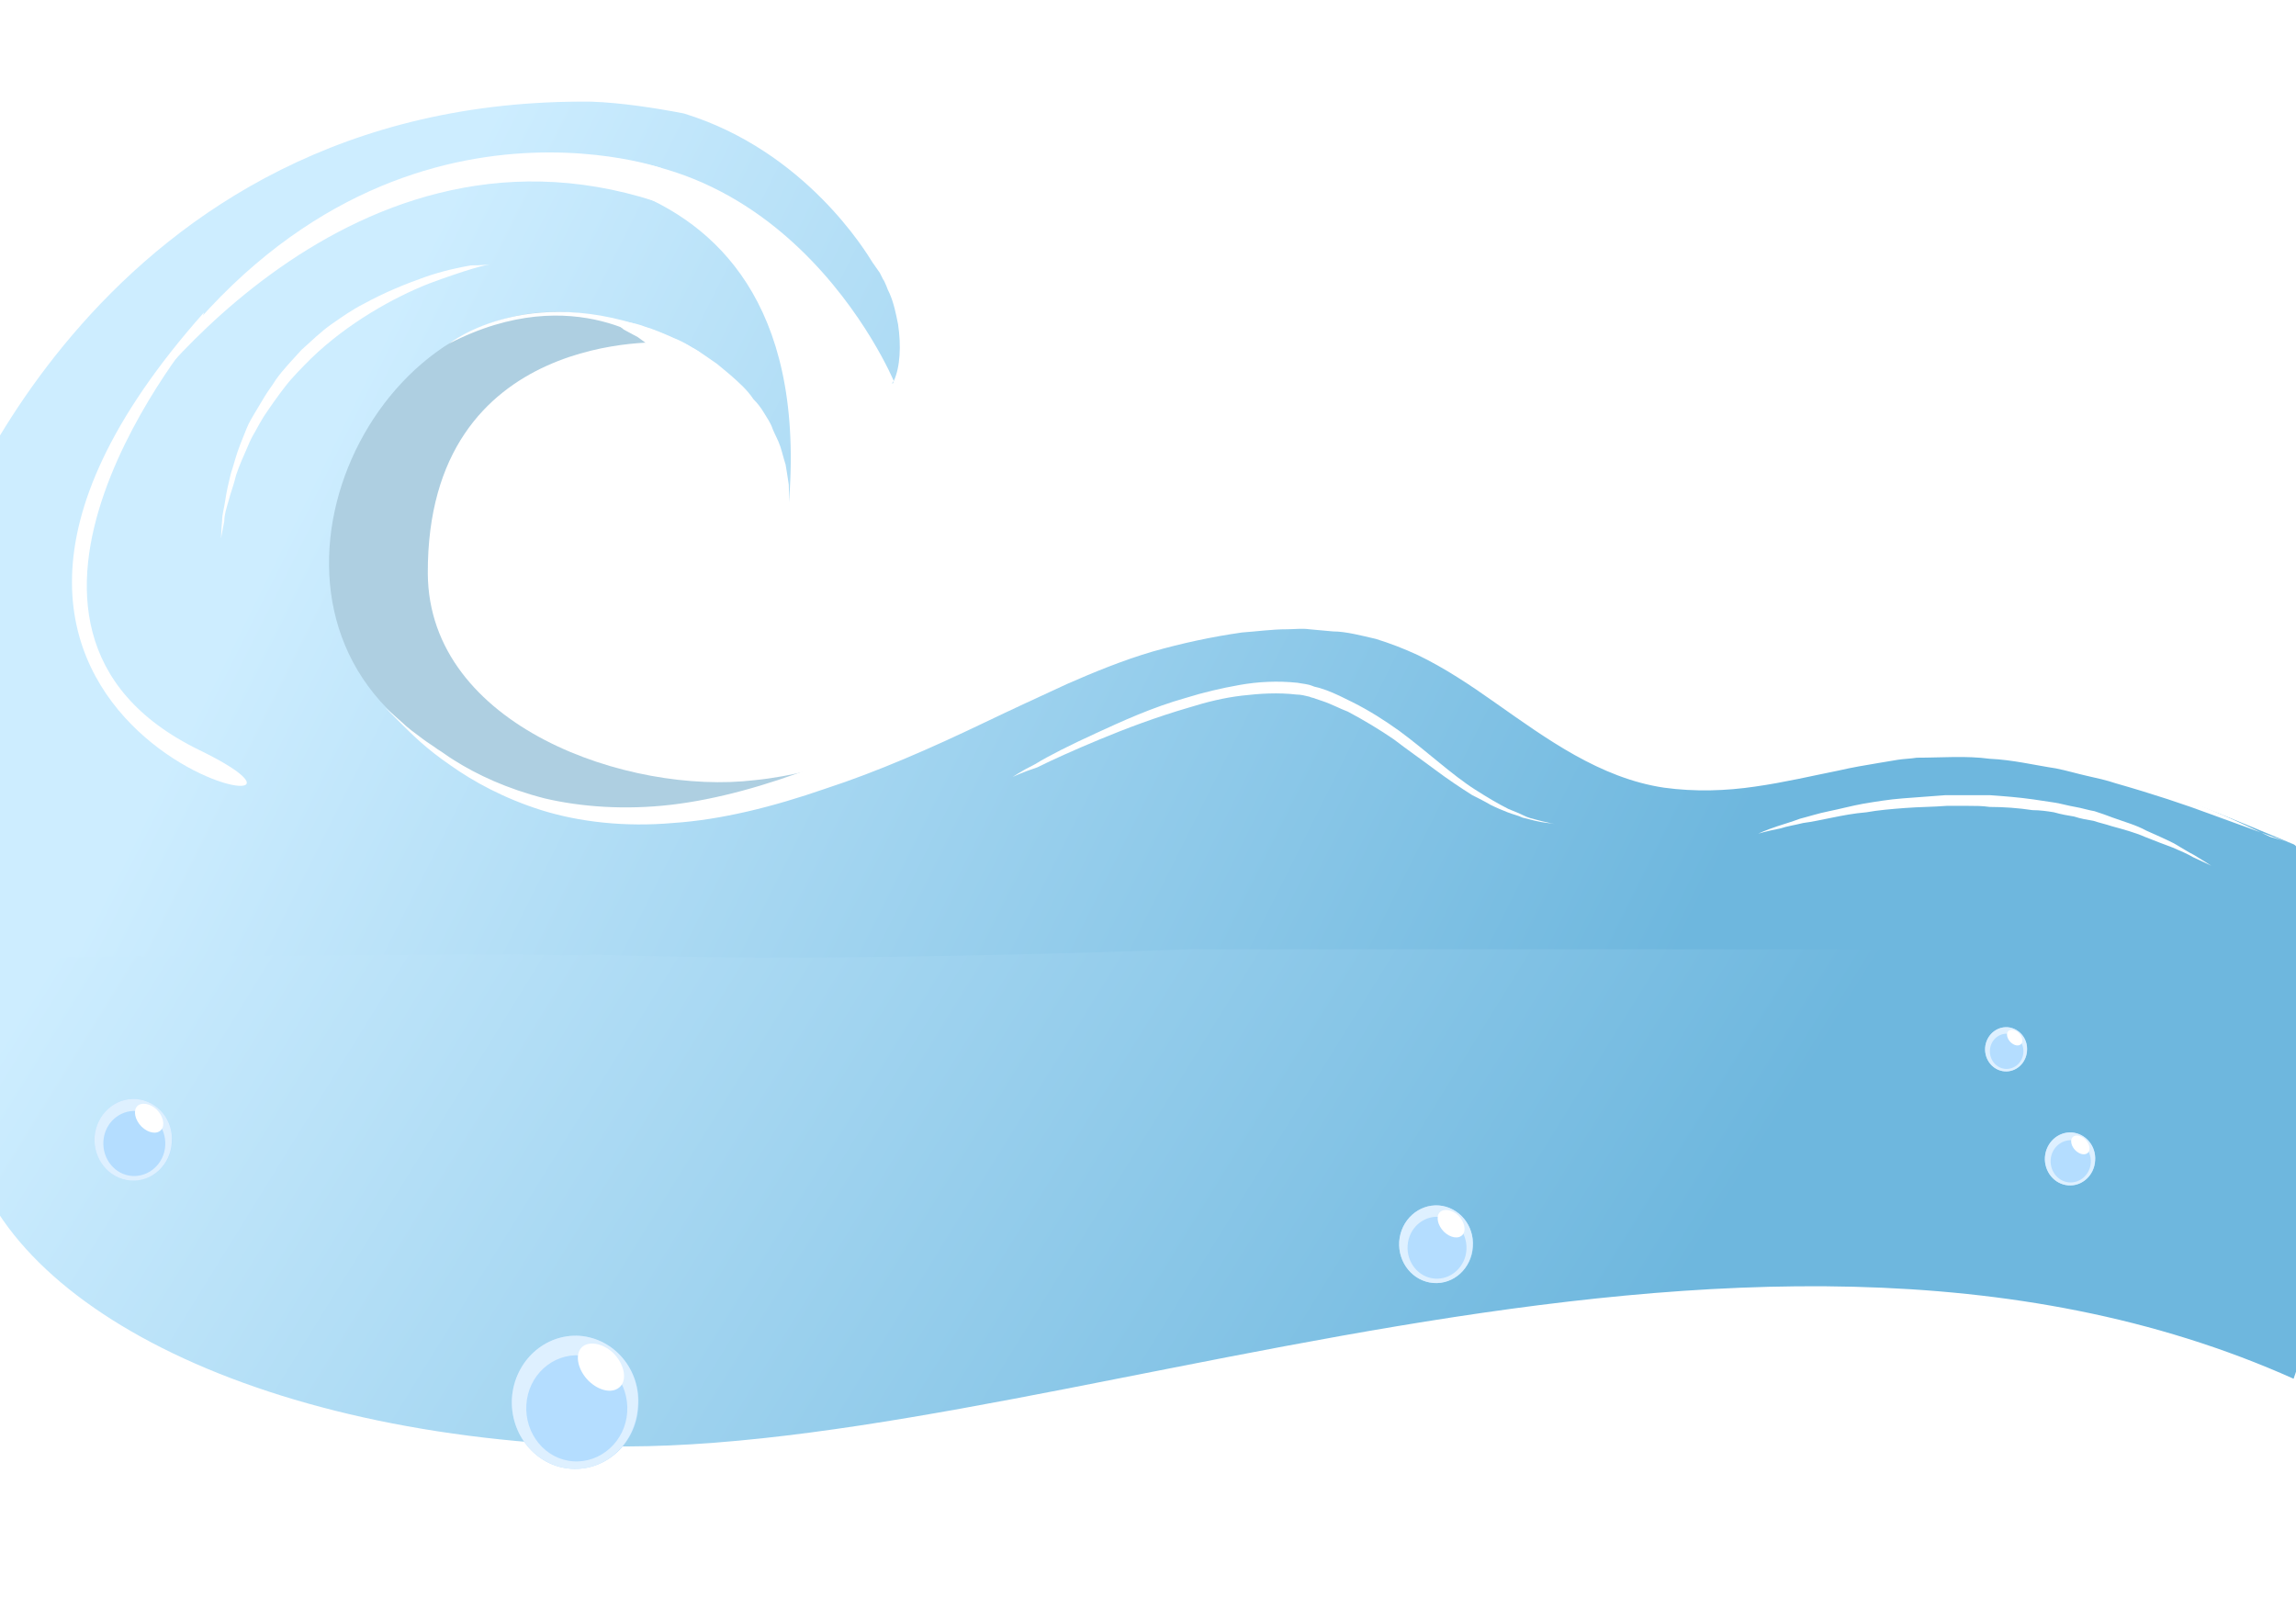<?xml version="1.0" encoding="UTF-8"?> <svg xmlns="http://www.w3.org/2000/svg" width="1920" height="1355" viewBox="0 0 1920 1355" fill="none"> <g clip-path="url(#clip0_866_18)"> <path d="M357.745 479.705C358.64 607.686 526.151 664.964 630.957 652.435C693.661 646.17 750.095 619.321 803.842 601.421C696.348 759.831 445.531 792.05 272.646 720.452C37.056 622.006 72.887 315.03 296.832 239.852C480.466 179.889 552.128 281.021 557.503 286.391C557.503 286.391 356.849 273.861 357.745 479.705Z" fill="#AECFE1"></path> <g filter="url(#filter0_d_866_18)"> <path d="M-29.996 921.572C-21.774 1063.26 184.956 1185.22 487.569 1198.89C862.389 1215.83 1451.51 934.306 1918 1143C2153.5 464 1531.74 793.149 957.114 781.872C527.676 773.444 155.418 668.744 -5.379 762.982L-29.996 921.572Z" fill="url(#paint0_linear_866_18)"></path> </g> <path d="M1918.19 706.133C1816.97 664.069 1714.85 619.321 1604.67 625.585C1508.82 631.85 1431.78 676.599 1338.62 628.27C1264.27 589.787 1213.21 527.139 1123.63 514.609C1043.01 505.659 962.394 526.244 890.732 559.358C705.306 646.17 496.59 771.466 323.705 592.472C198.296 464.49 335.35 216.583 511.818 267.597C580.793 285.496 673.954 369.623 619.312 449.276C585.272 498.499 484.049 451.066 537.796 424.217C553.024 416.162 564.669 435.851 564.669 435.851C564.669 435.851 571.835 366.939 511.818 407.212C415.97 481.495 511.818 595.156 616.624 556.673C691.87 528.929 724.118 454.646 725.909 376.783L748.304 398.263C831.611 365.149 828.923 255.067 786.822 192.419C699.036 48.328 487.632 30.429 341.621 84.127C352.37 72.493 364.015 59.963 376.556 47.434C391.784 31.324 367.598 51.908 323.705 91.287C172.319 154.83 -15.794 291.761 -48.042 459.121C-76.707 609.476 -29.231 801 -29.231 801C-29.231 801 -20.273 801 375.66 798.315C448.218 797.42 484.049 800.105 495.694 798.315C629.165 802.79 793.092 801 994.642 793.84H1936.1C1937 781.311 1929.83 712.398 1918.19 706.133Z" fill="url(#paint1_linear_866_18)"></path> <path d="M511.819 267.597L525.256 269.387C529.735 270.282 534.214 271.177 538.692 272.966C547.65 275.651 555.712 279.231 563.774 282.811C568.253 284.601 571.836 286.391 576.315 289.076C579.898 291.761 584.377 293.551 587.96 296.236L599.605 304.291L610.355 313.24C617.521 319.505 624.687 325.77 630.062 333.825C633.645 337.404 636.332 340.984 639.019 345.459C641.707 349.934 644.394 353.514 646.186 358.884C647.977 363.359 650.665 367.834 652.456 373.203C654.248 378.573 655.143 383.048 656.935 388.418C657.831 393.788 658.727 399.158 659.622 405.422C659.622 410.792 660.518 430.482 659.622 433.167C659.622 433.167 652.456 443.906 651.56 446.591L647.977 453.751L644.394 460.911L641.707 464.491L639.019 468.965L638.124 470.755L637.228 471.65L636.332 472.545C635.436 474.335 633.645 476.125 631.853 477.02C629.166 479.705 626.479 482.39 623.791 484.18C613.042 493.13 599.605 498.499 587.064 500.289C574.524 502.974 561.983 502.974 550.338 501.184C537.797 499.394 526.152 495.815 513.611 487.76C507.34 483.285 500.174 477.915 493.904 468.07C492.112 465.385 491.216 461.806 489.425 459.121C488.529 455.541 487.633 451.961 486.737 448.381C485.842 440.326 486.737 431.377 489.425 424.217C494.799 409.897 503.757 402.737 510.027 398.263C513.611 395.578 516.298 393.788 519.881 391.998L526.151 389.313C530.63 387.523 536.005 386.628 540.484 385.733C548.546 384.838 556.608 385.733 562.878 388.418C569.149 390.208 574.523 393.788 579.002 396.473C583.481 399.158 587.064 402.737 589.752 406.317C591.543 408.107 592.439 409.897 594.231 410.792L596.022 413.477C596.918 414.372 596.918 415.267 598.709 417.057L525.256 432.272V431.377C525.256 430.482 525.256 429.587 525.256 428.692C525.256 426.902 656.039 439.431 658.727 431.377C661.414 422.427 678.434 316.82 727.701 316.82C743.825 317.715 757.262 323.98 768.011 333.825L768.907 334.72L791.302 356.199L725.014 342.774C730.389 339.194 735.763 337.404 738.451 333.825L740.242 331.14L741.138 329.35C742.034 328.455 742.93 327.56 743.825 326.665C744.721 323.98 746.513 322.19 747.409 318.61C752.783 306.975 753.679 289.076 750.992 271.177C749.2 262.227 747.408 253.277 743.825 245.222C742.93 243.432 742.034 241.642 741.138 238.958C740.242 237.168 739.347 234.483 738.451 233.588L735.763 228.218L729.493 219.268C725.014 212.108 673.955 126.191 571.836 94.867C548.546 90.392 519.881 85.917 494.799 85.022C79.159 80.547 -47.146 462.701 -45.354 455.541C-43.563 441.221 -42.667 426.902 -38.188 413.477L-32.813 392.893L-25.647 372.308C-21.168 358.884 -14.002 345.459 -7.732 332.93L-3.253 323.085L2.122 314.135L14.663 295.341C22.725 282.811 30.787 271.177 39.745 259.542C48.702 247.907 57.66 237.168 67.514 225.533C77.367 214.793 87.221 204.054 97.074 194.209C117.677 173.625 139.176 153.935 162.466 136.931C174.111 127.981 185.756 119.031 197.401 110.977L215.317 98.447L234.128 86.812C246.669 78.757 260.106 71.598 272.647 64.438C279.813 60.858 286.083 57.278 291.458 54.593L310.269 45.644L321.914 40.274C324.602 37.589 328.185 35.799 331.768 34.904C338.934 32.219 346.1 29.534 354.162 26.849C368.495 21.479 383.723 17.899 398.951 14.319C428.512 7.16 458.968 2.685 490.32 0.895C520.777 -0.895 552.129 -1.71668e-05 583.481 4.475C614.833 8.95 646.186 16.11 676.642 27.744C707.099 39.379 736.659 55.488 763.532 76.073C776.969 86.812 789.51 97.552 802.051 110.082C808.321 116.346 813.696 122.611 819.071 129.771C824.445 136.931 831.612 145.88 834.299 151.25L839.674 159.305L846.84 171.835C849.527 176.309 851.319 179.889 853.11 184.364C854.902 188.839 857.589 192.419 859.381 196.894C866.547 213.898 871.922 231.798 874.609 250.592C877.296 269.387 879.088 287.286 877.296 306.975C877.296 311.45 876.4 316.82 875.505 321.295C874.609 326.665 873.713 331.14 872.817 335.615C870.13 345.459 867.443 355.304 862.964 365.149C859.381 374.993 853.11 384.838 847.736 393.788C845.048 398.263 841.465 402.737 837.882 407.212L832.507 413.477L825.341 420.637C820.862 424.217 817.279 428.692 812.8 432.272C808.321 435.851 803.842 438.536 799.364 442.116C794.885 445.696 789.51 447.486 785.031 450.171C780.552 452.856 775.178 454.646 770.699 457.331C748.304 467.175 722.327 461.806 706.203 444.801L704.411 443.011L682.913 421.532L786.823 379.468C785.927 393.788 785.031 409.002 782.344 424.217C779.656 439.431 776.073 453.751 771.594 468.965C766.22 483.285 760.845 498.499 752.783 512.819C744.721 527.139 735.763 540.563 724.118 553.093C713.369 565.622 699.932 576.362 686.496 586.207C679.329 590.682 673.059 595.156 664.101 599.631L657.831 603.211C656.039 604.106 653.352 605.896 652.456 605.896L643.498 609.476L636.332 612.161L630.062 613.951C625.583 614.846 622 616.636 617.521 617.531C608.563 619.321 600.501 621.111 591.543 621.111C573.628 622.901 555.712 621.111 537.797 616.636C502.861 607.686 469.718 587.102 448.219 555.778C437.47 539.668 429.408 520.874 425.824 501.184C423.137 480.6 424.929 459.121 432.095 441.221C439.261 422.427 450.01 407.212 461.656 394.683C464.343 391.103 468.822 388.418 471.509 384.838L474.196 382.153C475.092 381.258 475.092 381.258 475.988 380.363L479.571 377.678L486.737 372.308L492.112 368.729C495.695 366.939 499.278 364.254 503.757 362.464C508.236 360.674 512.715 358.884 518.089 357.094C520.777 356.199 524.36 355.304 527.047 354.409L531.526 353.514C533.318 353.514 535.109 353.514 537.797 352.619C542.276 352.619 545.859 352.619 550.338 352.619C555.712 353.514 560.191 354.409 564.67 356.199C569.149 357.989 574.523 360.674 579.002 364.254C583.481 366.939 586.169 370.518 589.752 374.098C601.397 388.418 603.188 400.947 604.98 411.687C605.876 417.057 605.876 421.532 605.876 426.007C605.876 428.692 605.876 430.482 605.876 433.167V436.746V441.221L530.63 456.436C531.526 457.331 531.526 457.331 531.526 457.331C531.526 457.331 531.526 457.331 532.422 458.226C533.318 458.226 535.109 459.121 536.901 460.016C539.588 460.911 543.171 460.911 545.859 460.911C547.65 460.911 551.233 460.016 553.921 459.121L552.129 460.016H551.233C550.338 460.016 556.608 457.331 553.921 459.121C553.921 459.121 552.129 460.016 552.129 459.121C551.233 459.121 553.025 458.226 555.712 451.961C556.608 449.276 557.504 444.801 556.608 441.221C556.608 439.431 555.712 437.641 555.712 436.746C555.712 435.851 554.816 434.061 553.921 434.061C552.129 431.377 551.233 432.272 552.129 433.167C553.921 434.956 558.4 437.641 563.774 439.431C569.149 441.221 574.523 442.116 579.002 442.116C583.481 442.116 587.96 441.221 591.543 440.326C592.439 440.326 593.335 439.431 593.335 439.431C593.335 439.431 593.335 439.431 594.231 439.431L595.126 438.536L596.022 437.641L596.918 436.746L597.814 435.851C598.709 434.956 596.918 437.641 596.918 436.746L598.709 434.956L601.397 431.377L604.084 427.797C604.98 426.007 605.876 425.112 605.876 423.322L607.667 418.847C608.563 417.057 609.459 416.162 609.459 414.372C610.355 411.687 611.25 408.107 612.146 405.422C612.146 401.842 613.042 399.158 613.042 395.578L612.146 385.733C612.146 382.153 610.355 378.573 610.355 374.993C609.459 371.413 607.667 367.834 606.771 364.254C605.876 362.464 605.876 360.674 604.98 358.884L602.293 353.514C598.709 346.354 594.231 340.089 589.752 332.93L581.69 323.085L572.732 314.135C570.045 310.555 566.462 307.87 563.774 305.185C561.087 302.501 557.504 299.816 553.921 297.131C547.65 291.761 540.484 287.286 533.318 281.916L521.673 275.651L511.819 267.597Z" fill="white"></path> <path d="M1918.19 706.133C1918.19 706.133 1893.11 697.183 1849.21 681.074C1827.72 673.019 1800.84 664.069 1769.49 655.119C1761.43 652.435 1753.37 650.645 1745.3 648.855C1737.24 647.065 1728.28 644.38 1719.33 642.59C1701.41 639.905 1683.5 635.43 1663.79 634.535C1644.08 631.85 1623.48 633.64 1602.88 633.64C1597.5 634.535 1592.13 634.535 1586.75 635.43C1581.38 636.325 1576 637.22 1570.63 638.115C1559.88 639.905 1549.13 641.695 1537.48 644.38C1515.09 648.855 1492.69 654.225 1467.61 657.804C1443.43 661.384 1417.45 662.279 1391.47 658.699C1337.73 650.645 1292.94 617.531 1250.83 587.997C1229.34 572.782 1207.84 558.463 1185.44 547.723C1173.8 542.353 1162.15 537.878 1150.51 534.298C1138.86 531.613 1125.43 528.033 1114.68 528.033L1094.97 526.244C1088.7 525.349 1082.43 526.244 1076.16 526.244C1063.62 526.244 1051.08 528.033 1038.54 528.928C1013.45 532.508 988.372 537.878 963.291 545.038C939.105 552.198 914.919 562.042 892.524 571.887C869.234 582.627 845.944 593.366 823.549 604.106C778.76 625.585 733.972 645.275 690.078 659.594C646.185 674.809 603.188 685.549 562.878 688.234C522.568 691.813 484.05 687.338 452.698 677.494C421.345 667.649 395.368 653.33 376.556 639.905C356.849 626.48 344.308 613.951 335.351 605.001C326.393 596.051 321.914 591.576 321.914 591.576C321.914 591.576 327.289 596.051 336.247 604.106C340.725 608.581 346.996 613.056 354.162 618.426C357.745 621.111 362.224 623.795 365.807 626.48C370.286 629.165 374.765 632.745 379.244 635.43C398.951 647.96 424.033 659.594 455.385 667.649C485.841 674.809 522.568 677.494 561.087 673.019C599.605 668.544 640.811 656.909 682.912 640.8C725.014 624.69 768.011 604.106 812.8 582.627C835.194 571.887 857.589 560.252 880.879 549.513C905.065 538.773 929.251 528.033 955.228 520.874C980.31 512.819 1007.18 506.554 1034.06 502.974C1047.49 502.079 1060.93 499.394 1075.26 500.289C1082.43 500.289 1089.6 499.394 1095.87 500.289L1115.57 501.184C1144.24 503.869 1171.11 511.924 1196.19 524.454C1221.27 536.088 1243.67 552.198 1265.17 567.412C1286.67 582.627 1307.27 597.841 1328.77 610.371C1340.41 616.636 1350.27 622.006 1361.02 626.48C1371.76 630.955 1383.41 634.535 1395.06 636.325C1441.64 644.38 1488.22 633.64 1533 625.585C1544.65 623.796 1555.4 622.006 1567.04 620.216C1572.42 619.321 1578.69 619.321 1584.06 618.426C1589.44 618.426 1594.81 617.531 1600.19 617.531C1622.58 617.531 1643.19 617.531 1663.79 621.111C1684.39 622.901 1703.2 627.375 1721.12 631.85C1730.08 633.64 1738.14 637.22 1747.1 639.01C1755.16 641.695 1763.22 643.485 1771.28 647.065C1801.74 657.804 1828.61 668.544 1849.21 677.494C1870.71 686.444 1886.84 694.498 1898.48 699.868C1911.92 703.448 1918.19 706.133 1918.19 706.133Z" fill="white"></path> <path d="M747.408 318.61C747.408 318.61 649.768 84.127 413.283 139.616C373.869 148.565 692.766 93.972 658.726 431.376" fill="white"></path> <path d="M375.66 287.286C375.66 287.286 446.427 230.903 562.878 282.811C621.999 309.66 551.232 290.866 551.232 290.866C551.232 290.866 481.362 232.693 375.66 287.286Z" fill="white"></path> <path d="M102.449 354.409C102.449 354.409 284.292 83.232 547.65 168.255C665.893 206.739 553.025 140.511 553.025 140.511C553.025 140.511 289.667 48.328 102.449 354.409Z" fill="white"></path> <path d="M409.699 221.058C409.699 221.058 404.325 221.953 395.367 224.638C386.409 227.323 372.973 231.798 358.64 237.168C329.08 248.802 290.561 270.282 260.105 299.816C252.938 306.975 244.876 315.03 238.606 323.085C232.336 331.14 226.065 340.089 220.69 348.144C218.003 352.619 215.316 357.094 213.524 360.674C210.837 365.149 209.045 368.728 207.254 373.203C203.671 381.258 200.088 389.313 197.4 397.368C195.609 405.422 192.921 411.687 191.13 418.847C189.338 425.112 187.547 430.482 187.547 435.851C185.755 444.801 184.859 450.171 184.859 450.171C184.859 450.171 184.859 444.801 185.755 434.956C185.755 430.482 187.547 424.217 188.442 417.952C189.338 411.687 191.13 403.632 192.921 396.473C195.609 388.418 197.4 380.363 200.983 371.413C202.775 366.939 204.566 362.464 206.358 357.989C208.15 353.514 210.837 349.039 213.524 344.564C216.212 340.089 218.899 335.615 221.586 331.14C224.274 326.665 227.857 322.19 230.544 317.715C236.814 308.765 244.876 300.711 252.043 292.656C260.105 285.496 268.167 277.441 277.124 271.177C286.082 264.912 295.04 258.647 303.998 254.172C321.913 244.327 339.829 237.168 355.057 231.798C370.285 226.428 383.722 223.743 393.575 221.953C404.325 221.953 409.699 221.058 409.699 221.058Z" fill="white"></path> <path d="M166.944 273.861C166.944 273.861 -45.355 524.454 166.944 627.375C343.413 713.293 -148.369 620.216 170.528 261.332" fill="white"></path> <path d="M1017.04 201.369C968.664 176.31 948.061 302.501 939.104 329.35C939.999 329.35 1072.57 227.323 1017.04 201.369Z" fill="white"></path> <path d="M1035.85 403.632C1039.43 358.884 957.916 393.788 922.98 412.582C922.98 412.582 1033.16 439.431 1035.85 403.632Z" fill="white"></path> <path d="M846.84 649.75C846.84 649.75 853.11 645.275 865.651 639.01C877.296 631.85 895.212 622.901 916.71 613.056C938.209 603.211 963.291 591.576 991.956 583.522C1006.29 579.047 1021.52 575.467 1036.74 572.782C1051.97 570.097 1068.1 569.202 1085.12 570.992C1089.6 571.887 1093.18 571.887 1097.66 573.677C1099.45 574.572 1101.24 574.572 1103.93 575.467L1109.3 577.257C1116.47 579.942 1123.64 583.522 1130.8 587.102C1145.13 594.261 1157.67 602.316 1170.22 611.266C1194.4 629.165 1214.11 647.96 1233.82 660.489C1243.67 666.754 1252.63 672.124 1261.58 676.599C1266.06 678.389 1270.54 680.179 1274.13 681.969C1277.71 683.759 1281.29 684.654 1284.87 685.549C1291.15 687.339 1296.52 688.234 1300.1 689.128C1296.52 688.234 1291.15 688.233 1283.98 686.444C1280.4 685.549 1276.81 684.654 1273.23 683.759C1269.65 681.969 1265.17 681.074 1260.69 679.284C1256.21 677.494 1251.73 675.704 1246.36 673.019C1241.88 670.334 1236.5 667.649 1231.13 664.964C1221.27 658.699 1210.53 651.54 1199.78 643.485C1189.03 635.43 1177.38 627.375 1165.74 618.426C1154.09 610.371 1140.65 602.316 1127.22 595.156C1120.05 592.471 1113.78 588.892 1105.72 586.207L1100.34 584.417C1098.55 583.522 1096.76 583.522 1094.97 582.627C1091.39 581.732 1087.8 580.837 1084.22 580.837C1068.99 579.047 1053.76 579.942 1038.54 581.732C1023.31 583.522 1008.98 587.102 994.643 591.576C966.874 599.631 940.896 609.476 919.398 618.426C897.899 627.375 879.984 635.43 867.443 641.695C854.006 646.17 846.84 649.75 846.84 649.75Z" fill="white"></path> <path d="M1470.3 697.183C1470.3 697.183 1475.68 694.498 1486.42 690.918C1491.8 689.129 1498.07 687.339 1505.24 684.654C1512.4 682.864 1520.46 680.179 1529.42 678.389C1538.38 676.599 1548.23 673.914 1558.09 672.124C1568.84 670.334 1579.59 668.544 1591.23 667.649C1602.88 666.754 1614.52 665.859 1627.06 664.964C1633.33 664.964 1639.6 664.964 1644.98 664.964C1651.25 664.964 1657.52 664.964 1663.79 664.964C1676.33 665.859 1687.97 666.754 1700.52 668.544C1706.79 669.439 1712.16 670.334 1718.43 671.229C1723.81 672.124 1730.08 673.914 1735.45 674.809C1740.83 675.704 1746.2 677.494 1751.57 678.389C1756.95 680.179 1762.32 681.969 1766.8 683.759C1776.66 687.339 1786.51 690.024 1794.57 694.498C1802.63 698.078 1810.7 701.658 1817.86 705.238C1824.13 708.818 1829.51 712.398 1834.88 715.083C1843.84 720.453 1849.21 724.032 1849.21 724.032C1849.21 724.032 1843.84 721.348 1833.99 716.873C1829.51 714.188 1823.24 711.503 1816.97 708.818C1809.8 706.133 1802.63 703.448 1793.68 699.868C1785.61 696.288 1775.76 693.603 1765.91 690.918C1760.53 689.129 1756.05 688.234 1750.68 686.444C1745.3 685.549 1739.93 684.654 1734.56 682.864C1729.18 681.969 1723.81 681.074 1717.54 679.284C1712.16 678.389 1705.89 677.494 1699.62 677.494C1687.97 675.704 1675.43 674.809 1663.79 674.809C1657.52 673.914 1652.14 673.914 1645.87 673.914C1639.6 673.914 1634.23 673.914 1627.96 673.914C1616.31 674.809 1604.67 674.809 1593.02 675.704C1581.38 676.599 1570.63 677.494 1560.77 679.284C1550.03 680.179 1541.07 681.969 1532.11 683.759C1523.15 685.549 1515.09 687.339 1507.92 688.234C1500.76 690.024 1494.49 690.919 1489.11 692.708C1475.68 695.393 1470.3 697.183 1470.3 697.183Z" fill="white"></path> <path d="M533.832 1176.58C531.888 1207.29 506.627 1230.22 477.478 1228.27C448.33 1226.33 426.177 1199.51 428.121 1168.81C430.452 1138.1 455.714 1115.17 484.863 1117.11C514.011 1119.45 536.163 1145.88 533.832 1176.58Z" fill="#B4DDFF"></path> <path d="M484.863 1117.11C455.714 1115.17 430.452 1138.1 428.121 1168.81C426.177 1199.51 447.941 1225.94 477.09 1228.27C506.238 1230.61 531.5 1207.29 533.443 1176.58C536.163 1145.88 514.011 1119.45 484.863 1117.11ZM479.422 1222.06C456.103 1220.5 438.614 1199.12 440.169 1174.64C441.723 1150.15 461.933 1131.88 485.251 1133.44C508.57 1134.99 526.059 1156.37 524.504 1180.86C522.95 1205.34 502.351 1223.61 479.422 1222.06Z" fill="#DEF0FF"></path> <path d="M512.844 1131.5C521.783 1140.43 524.503 1152.87 519.062 1159.09C513.233 1165.7 501.573 1163.76 492.246 1154.82C483.307 1145.88 480.587 1133.44 486.028 1127.22C491.469 1121 503.905 1122.94 512.844 1131.5Z" fill="white"></path> <path d="M143.898 955.536C142.706 974.364 127.215 988.426 109.341 987.235C91.467 986.043 77.883 969.598 79.075 950.769C80.505 931.941 95.995 917.879 113.869 919.07C131.743 920.5 145.327 936.707 143.898 955.536Z" fill="#B4DDFF"></path> <path d="M113.869 919.07C95.995 917.879 80.504 931.941 79.074 950.769C77.882 969.598 91.228 985.805 109.102 987.235C126.976 988.665 142.467 974.364 143.658 955.536C145.327 936.707 131.742 920.5 113.869 919.07ZM110.532 983.421C96.233 982.468 85.509 969.359 86.462 954.344C87.415 939.329 99.808 928.127 114.107 929.081C128.406 930.034 139.13 943.142 138.177 958.158C137.224 973.173 124.593 984.375 110.532 983.421Z" fill="#DEF0FF"></path> <path d="M131.026 927.889C136.508 933.37 138.176 940.997 134.84 944.811C131.265 948.862 124.115 947.671 118.396 942.189C112.914 936.707 111.246 929.08 114.582 925.267C117.919 921.454 125.545 922.645 131.026 927.889Z" fill="white"></path> <path d="M1752.1 970.704C1751.33 982.919 1741.28 992.042 1729.68 991.269C1718.09 990.496 1709.27 979.827 1710.05 967.611C1710.97 955.396 1721.02 946.273 1732.62 947.046C1744.22 947.973 1753.03 958.488 1752.1 970.704Z" fill="#B4DDFF"></path> <path d="M1732.62 947.046C1721.03 946.273 1710.98 955.396 1710.05 967.611C1709.27 979.827 1717.93 990.341 1729.53 991.269C1741.13 992.197 1751.18 982.919 1751.95 970.704C1753.03 958.488 1744.22 947.973 1732.62 947.046ZM1730.46 988.795C1721.18 988.177 1714.22 979.672 1714.84 969.931C1715.46 960.189 1723.5 952.922 1732.78 953.54C1742.05 954.159 1749.01 962.663 1748.39 972.405C1747.77 982.146 1739.58 989.414 1730.46 988.795Z" fill="#DEF0FF"></path> <path d="M1743.75 952.767C1747.31 956.323 1748.39 961.271 1746.23 963.745C1743.91 966.374 1739.27 965.601 1735.56 962.044C1732 958.488 1730.92 953.54 1733.09 951.066C1735.25 948.592 1740.2 949.365 1743.75 952.767Z" fill="white"></path> <path d="M1695.14 878.783C1694.49 888.978 1686.11 896.592 1676.43 895.947C1666.75 895.301 1659.39 886.397 1660.04 876.202C1660.81 866.007 1669.2 858.393 1678.88 859.038C1688.56 859.812 1695.91 868.588 1695.14 878.783Z" fill="#B4DDFF"></path> <path d="M1678.88 859.038C1669.2 858.393 1660.81 866.007 1660.04 876.202C1659.39 886.397 1666.62 895.172 1676.3 895.947C1685.98 896.721 1694.37 888.978 1695.01 878.783C1695.91 868.588 1688.56 859.812 1678.88 859.038ZM1677.07 893.882C1669.33 893.366 1663.52 886.268 1664.04 878.138C1664.56 870.007 1671.27 863.942 1679.01 864.458C1686.75 864.974 1692.56 872.072 1692.04 880.202C1691.53 888.333 1684.69 894.398 1677.07 893.882Z" fill="#DEF0FF"></path> <path d="M1688.17 863.813C1691.14 866.781 1692.04 870.911 1690.24 872.975C1688.3 875.169 1684.43 874.524 1681.33 871.556C1678.36 868.588 1677.46 864.458 1679.27 862.393C1681.07 860.329 1685.2 860.974 1688.17 863.813Z" fill="white"></path> <path d="M1231.73 1042.75C1230.6 1060.66 1215.86 1074.04 1198.86 1072.91C1181.86 1071.77 1168.94 1056.13 1170.07 1038.22C1171.43 1020.31 1186.17 1006.93 1203.17 1008.07C1220.17 1009.43 1233.09 1024.84 1231.73 1042.75Z" fill="#B4DDFF"></path> <path d="M1203.17 1008.07C1186.17 1006.93 1171.43 1020.31 1170.07 1038.22C1168.94 1056.13 1181.63 1071.55 1198.63 1072.91C1215.64 1074.27 1230.37 1060.66 1231.5 1042.75C1233.09 1024.84 1220.17 1009.43 1203.17 1008.07ZM1199.99 1069.28C1186.39 1068.37 1176.19 1055.9 1177.1 1041.62C1178 1027.34 1189.79 1016.68 1203.39 1017.59C1217 1018.5 1227.2 1030.96 1226.29 1045.25C1225.38 1059.53 1213.37 1070.19 1199.99 1069.28Z" fill="#DEF0FF"></path> <path d="M1219.49 1016.46C1224.7 1021.67 1226.29 1028.92 1223.12 1032.55C1219.72 1036.41 1212.92 1035.27 1207.48 1030.06C1202.26 1024.84 1200.67 1017.59 1203.85 1013.96C1207.02 1010.33 1214.28 1011.47 1219.49 1016.46Z" fill="white"></path> </g> <defs> <filter id="filter0_d_866_18" x="-59.996" y="691.894" width="2059.16" height="547.736" filterUnits="userSpaceOnUse" color-interpolation-filters="sRGB"> <feFlood flood-opacity="0" result="BackgroundImageFix"></feFlood> <feColorMatrix in="SourceAlpha" type="matrix" values="0 0 0 0 0 0 0 0 0 0 0 0 0 0 0 0 0 0 127 0" result="hardAlpha"></feColorMatrix> <feOffset dy="10"></feOffset> <feGaussianBlur stdDeviation="15"></feGaussianBlur> <feComposite in2="hardAlpha" operator="out"></feComposite> <feColorMatrix type="matrix" values="0 0 0 0 0.063 0 0 0 0 0.133 0 0 0 0 0.243 0 0 0 0.1 0"></feColorMatrix> <feBlend mode="normal" in2="BackgroundImageFix" result="effect1_dropShadow_866_18"></feBlend> <feBlend mode="normal" in="SourceGraphic" in2="effect1_dropShadow_866_18" result="shape"></feBlend> </filter> <linearGradient id="paint0_linear_866_18" x1="81.879" y1="726.817" x2="1190.41" y2="1412.18" gradientUnits="userSpaceOnUse"> <stop stop-color="#CDEDFF"></stop> <stop offset="1" stop-color="#6EB7DE"></stop> </linearGradient> <linearGradient id="paint1_linear_866_18" x1="438" y1="42" x2="1924" y2="786" gradientUnits="userSpaceOnUse"> <stop stop-color="#CDEDFF"></stop> <stop offset="0.723" stop-color="#6EB7DE"></stop> </linearGradient> <clipPath id="clip0_866_18"> <rect width="1920" height="1355" fill="white"></rect> </clipPath> </defs> </svg> 
